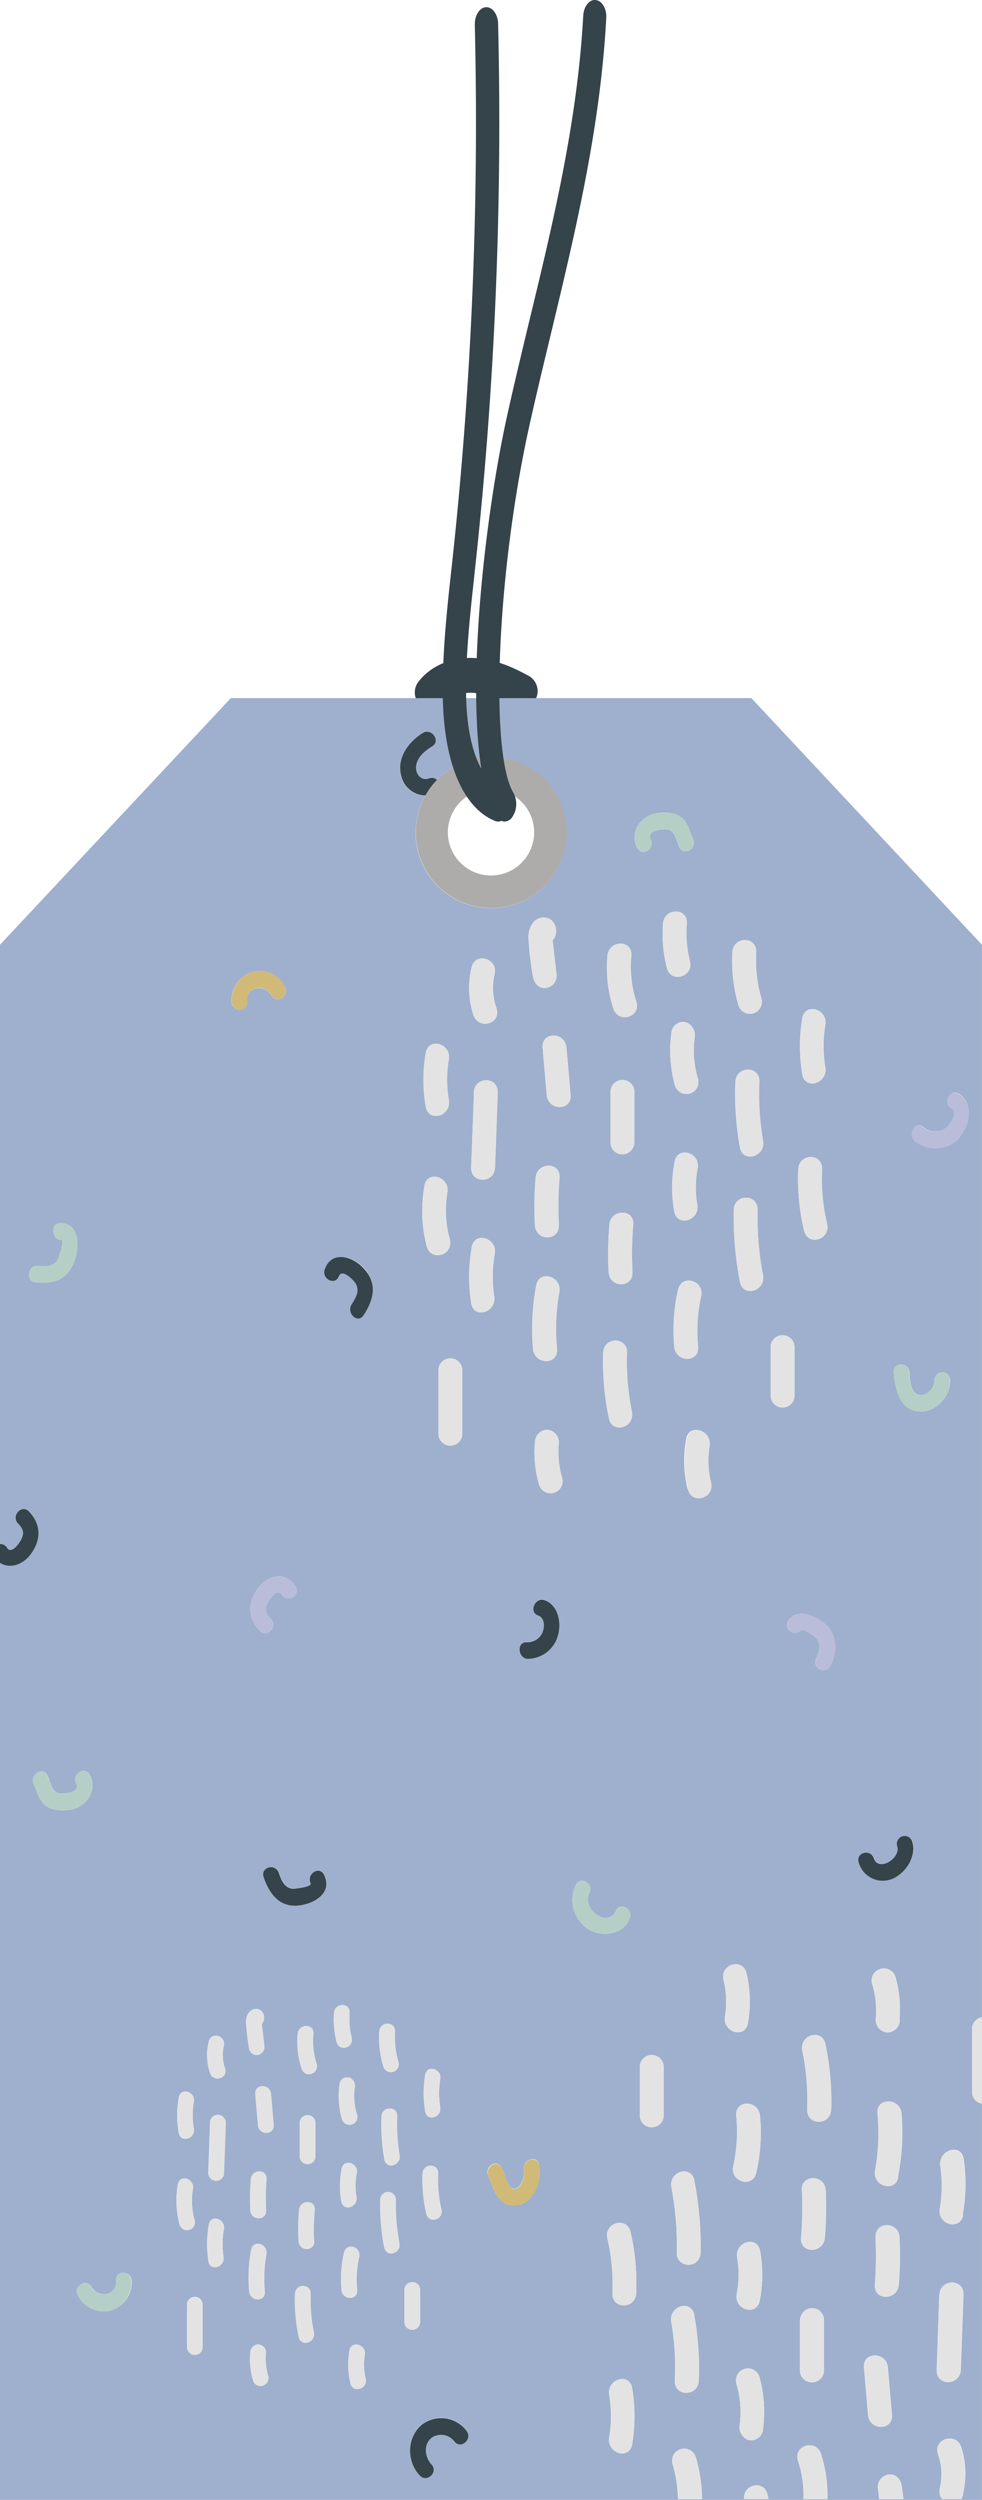 <svg id="Objects" xmlns="http://www.w3.org/2000/svg" viewBox="0 0 216.94 551.88"><defs><style>.cls-1{fill:#35434a;}.cls-2{fill:#9eb0cd;}.cls-3{fill:#e3e3e3;}.cls-4{fill:#b5cfc7;}.cls-5{fill:#d1ba77;}.cls-6{fill:#b9bdda;}.cls-7{fill:#adacaa;}</style></defs><path class="cls-1" d="M179.67,648.59a3.85,3.85,0,0,1-3-6.22c2.8-3.63,7.59-5.58,12.8-5.2,4.47.32,8.5,2.25,11.51,3.89a3.86,3.86,0,1,1-3.7,6.78,21.52,21.52,0,0,0-8.36-3c-2.55-.19-5,.69-6.14,2.22A3.85,3.85,0,0,1,179.67,648.59Z" transform="translate(-84.22 -491.88)"/><path class="cls-2" d="M250.21,646h-115L84.22,700.44V832.7a1.68,1.68,0,0,1,1.56.83c1,1.5,2.67-1,3.1-1.79.79-1.53.44-2.41-.71-3.61-1.59-1.68.86-4.29,2.44-2.62,2.76,2.9,2.73,6.25.39,9.46-1.71,2.35-4.61,3.33-6.78,1.89v206.89H301.15V956.27a2.56,2.56,0,0,1-2.18-2.69V939.91a2.57,2.57,0,0,1,2.18-2.7V700.44ZM130.33,942.59c.54-2.31,3.87-1.33,3.33,1a8.75,8.75,0,0,0,.27,4.89c.75,2.25-2.59,3.21-3.33,1A12.6,12.6,0,0,1,130.33,942.59Zm-6.62,12.34c.41-2.34,3.74-1.34,3.33,1a16.38,16.38,0,0,0,0,5.8c.42,2.33-2.91,3.32-3.33,1A21.87,21.87,0,0,1,123.71,954.93ZM92,774.94c-2.22-.26-1.52-3.89.67-3.63,1.6.19,3.17.29,4.24-1.2.25-.36,1.7-4.51.87-4.52-2.22,0-2.44-3.7-.22-3.69,4.25,0,4.26,5.06,3.14,8.28C99.24,774.44,95.89,775.41,92,774.94Zm2,115.27c-1.28-1.18-1.55-2.92-2.3-4.46-1-2.11,2-4,3-1.87.69,1.43.83,3.44,2.46,3.85,1,.24,4.93-.05,3.89-2.12s1.92-4,3-1.87c1.84,3.66-1,7.17-4.41,7.67C97.78,891.68,95.47,891.58,94,890.21ZM108.45,1002a6.37,6.37,0,0,1-7-3.36c-1.17-2,1.82-3.89,3-1.86,1.46,2.54,5.64,2,5.4-1.4-.16-2.39,3.29-2.37,3.45,0A6.49,6.49,0,0,1,108.45,1002Zm15.4-19.19a20.22,20.22,0,0,1-.34-8.69c.4-2.34,3.73-1.34,3.33,1a15.61,15.61,0,0,0,.34,6.73A1.74,1.74,0,1,1,123.85,982.83Zm5.13,27a1.73,1.73,0,1,1-3.45,0v-9a1.73,1.73,0,1,1,3.45,0Zm4.7-25.86a19,19,0,0,0-.08,6.12c.36,2.34-3,3.33-3.33,1a24.68,24.68,0,0,1,.08-8.09C130.75,980.67,134.08,981.67,133.68,984Zm0-12.53a1.73,1.73,0,1,1-3.45,0l.39-10.81a1.73,1.73,0,1,1,3.45,0ZM261.46,716.68c.6-3.58,5.69-2.06,5.09,1.5a28.42,28.42,0,0,0,0,9.34c.58,3.57-4.5,5.08-5.09,1.5A37.31,37.31,0,0,1,261.46,716.68Zm-.9,33.37c.16-3.63,5.43-3.64,5.27,0a43.81,43.81,0,0,0,1.1,12c.83,3.54-4.26,5-5.08,1.51A49.33,49.33,0,0,1,260.56,750.05ZM247.07,990.33c-.62-3.57,4.46-5.08,5.08-1.51a29.81,29.81,0,0,1-.09,10.94c-.68,3.57-5.77,2-5.08-1.5A22.24,22.24,0,0,0,247.07,990.33Zm.61-245.16a66.5,66.5,0,0,1-1-14.44c.17-3.63,5.44-3.64,5.27,0a59.52,59.52,0,0,0,.79,12.93C253.39,747.23,248.31,748.74,247.68,745.17Zm0,29.69A75.13,75.13,0,0,1,246.32,759c.08-3.63,5.35-3.64,5.27,0a67.63,67.63,0,0,0,1.19,14.35C253.46,776.91,248.38,778.42,247.69,774.86ZM246,702.13c.19-3.62,5.47-3.64,5.27,0a30.28,30.28,0,0,0,1.13,10.07,2.65,2.65,0,1,1-5.08,1.5A35,35,0,0,1,246,702.13Zm-7.55,87c.35,3.63-4.93,3.59-5.27,0a39.79,39.79,0,0,1,.84-12.55c.8-3.54,5.89-2,5.09,1.51A34.7,34.7,0,0,0,238.46,789.17Zm-.2-31.36c.62,3.56-4.47,5.07-5.09,1.5a29.81,29.81,0,0,1,.09-10.94c.69-3.57,5.77-2,5.08,1.5A22.07,22.07,0,0,0,238.26,757.81Zm-20.78,32.77c.12-3.63,5.39-3.64,5.27,0a54.42,54.42,0,0,0,1.07,12.93c.74,3.55-4.34,5-5.08,1.5A60.2,60.2,0,0,1,217.48,790.58Zm6.64-28.29a78.32,78.32,0,0,0-.17,10.39c.18,3.64-5.09,3.62-5.27,0a76.65,76.65,0,0,1,.17-10.39C219.15,758.69,224.42,758.67,224.12,762.29Zm-5-18.36V733.09a2.64,2.64,0,1,1,5.27,0v10.84A2.64,2.64,0,1,1,219.08,743.93ZM169.14,968.58a43.36,43.36,0,0,1-.64-9.45c.11-2.38,3.56-2.39,3.45,0a39.25,39.25,0,0,0,.52,8.46C172.88,969.93,169.55,970.92,169.14,968.58ZM149.47,842.06c1.26,2-1.75,3.79-3,1.83-1-1.5-2.67,1-3.1,1.79-.8,1.53-.44,2.41.7,3.62,1.59,1.67-.85,4.28-2.44,2.61-2.76-2.89-2.73-6.24-.38-9.46C143.38,839.53,147.34,838.71,149.47,842.06ZM135.37,713a6.5,6.5,0,0,1,4.82-6.63,6.38,6.38,0,0,1,7,3.36c1.17,2-1.81,3.89-3,1.87-1.46-2.55-5.64-2-5.4,1.4C139,715.37,135.53,715.35,135.37,713Zm5.54,222.38c1.71.11,2.09,2.35,1.15,3.29,0,.1,0,.23.05.4,0,.49.11,1,.17,1.47l.36,3.17a1.8,1.8,0,0,1-1.73,1.85,1.84,1.84,0,0,1-1.72-1.85,48.71,48.71,0,0,1-.62-5.5C138.57,936.76,139.42,935.27,140.91,935.37ZM143,979.8c.11,2.39-3.34,2.37-3.46,0a53.22,53.22,0,0,1,.11-6.8c.19-2.36,3.64-2.37,3.45,0A53.22,53.22,0,0,0,143,979.8Zm-3.26,8.74c.43-2.34,3.76-1.34,3.33,1a29.91,29.91,0,0,0-.34,8.18c.22,2.37-3.24,2.35-3.45,0A33.48,33.48,0,0,1,139.7,988.54Zm.39,28.79a16.25,16.25,0,0,1-.6-6.05,1.83,1.83,0,0,1,1.73-1.85,1.79,1.79,0,0,1,1.72,1.85,13.35,13.35,0,0,0,.48,5.07A1.74,1.74,0,1,1,140.09,1017.33Zm1.1-56.35q-.3-3.39-.59-6.79c-.21-2.37,3.24-2.35,3.45,0s.39,4.53.59,6.79S141.39,963.33,141.19,961Zm9,46.78a39.45,39.45,0,0,1-.83-9.45c.08-2.38,3.54-2.38,3.45,0a35.84,35.84,0,0,0,.71,8.46C154,1009.1,150.67,1010.08,150.19,1007.76Zm3.41-21.17c.12,2.39-3.33,2.37-3.45,0a49.77,49.77,0,0,1,.11-6.8c.2-2.36,3.65-2.37,3.45,0A51.43,51.43,0,0,0,153.6,986.59Zm.26-18.82a1.73,1.73,0,1,1-3.45,0v-7.1a1.73,1.73,0,1,1,3.45,0Zm-3.05-19.28a19.08,19.08,0,0,1-.85-7.59c.21-2.35,3.67-2.37,3.45,0a16.41,16.41,0,0,0,.73,6.61A1.74,1.74,0,1,1,150.81,948.49Zm-.45-36c-4.22.5-6.53-2.28-7.88-6.2-.78-2.25,2.56-3.2,3.33-1,.55,1.62,1.18,3.17,2.9,3.52.41.08,4.52-.4,4.15-1.19-1-2.13,2-4,3-1.87C157.74,909.85,153.54,912.13,150.36,912.51ZM158,936.28c.18-2.37,3.63-2.38,3.45,0a16.74,16.74,0,0,0,.45,5.37c.58,2.31-2.75,3.28-3.33,1A20,20,0,0,1,158,936.28Zm1.25,15.54a1.72,1.72,0,0,1,2.12-1.29,1.94,1.94,0,0,1,1.21,2.28,14.07,14.07,0,0,0,.48,5.81,1.74,1.74,0,1,1-3.33,1A18.74,18.74,0,0,1,159.26,951.82Zm.43,18.85c.45-2.33,3.78-1.34,3.33,1a14.37,14.37,0,0,0-.05,5.19c.4,2.33-2.93,3.33-3.33,1A19.64,19.64,0,0,1,159.69,970.67Zm0,26.72a26.11,26.11,0,0,1,.55-8.22c.53-2.32,3.85-1.33,3.33,1a22.79,22.79,0,0,0-.43,7.23C163.33,999.76,159.87,999.74,159.65,997.39Zm2,20.58a17.73,17.73,0,0,1-.21-7.18c.4-2.34,3.73-1.34,3.33,1a12.89,12.89,0,0,0,.21,5.21C165.49,1019.3,162.16,1020.28,161.61,1018Zm2.91-235.76c-1.27,2-3.87-.47-2.63-2.41.92-1.42,1.89-2.95.88-4.6-.51-.84-3-3.36-3.68-1.62-.86,2.21-4,.58-3.11-1.61,1.63-4.21,6.27-2.62,8.59-.14C167.67,775.14,166.78,778.71,164.52,782.21ZM168,940.4c.13-2.37,3.58-2.38,3.46,0a19.52,19.52,0,0,0,.74,6.59,1.74,1.74,0,1,1-3.33,1A23.07,23.07,0,0,1,168,940.4Zm1.1,47.62a48.81,48.81,0,0,1-.89-10.38,1.73,1.73,0,1,1,3.45,0,44.11,44.11,0,0,0,.77,9.39C172.92,989.36,169.59,990.35,169.14,988Zm8.46-334.29c1.89-1.2,4,1.71,2.13,2.92-1.49,1-3.17,2.16-3.55,4.1s1,3.65,2.86,3a1.62,1.62,0,0,1,1.72.35,16.67,16.67,0,1,1-2.55,3.42,5.56,5.56,0,0,1-5.35-4.25C171.78,659.16,174.54,655.68,177.6,653.73Zm29.69,135.91c.33,3.63-4.95,3.59-5.28,0a51.19,51.19,0,0,1,.71-14c.66-3.57,5.74-2,5.08,1.5A45.77,45.77,0,0,0,207.29,789.64Zm.4-27.33c.18,3.65-5.1,3.62-5.27,0a80,80,0,0,1,.16-10.39c.29-3.6,5.56-3.62,5.27,0A81.86,81.86,0,0,0,207.69,762.31Zm-5.76-55.14a77,77,0,0,1-.94-8.41c0-2.2,1.3-4.47,3.57-4.32,2.62.17,3.2,3.59,1.77,5,0,.16,0,.35.07.62l.25,2.23c.19,1.62.37,3.23.56,4.85a2.76,2.76,0,0,1-2.64,2.83C203,710,202.11,708.7,201.93,707.17Zm-8,7.27c1.14,3.44-3.95,4.91-5.09,1.5a19.2,19.2,0,0,1-.41-10.47c.82-3.53,5.91-2,5.08,1.51A13.35,13.35,0,0,0,193.91,714.44Zm-5,18.64c.13-3.63,5.4-3.64,5.27,0q-.28,8.25-.59,16.51c-.13,3.63-5.4,3.64-5.27,0Q188.63,741.34,188.92,733.08Zm-5.53,1.62c.64,3.56-4.44,5.07-5.08,1.5a33.34,33.34,0,0,1,0-11.87c.64-3.58,5.72-2.06,5.09,1.5A25.41,25.41,0,0,0,183.39,734.7Zm-5.4,19c.61-3.58,5.69-2,5.08,1.51a23.86,23.86,0,0,0,.53,10.26c.93,3.52-4.16,5-5.09,1.51A30.84,30.84,0,0,1,178,753.66ZM181.47,957c.39,2.34-2.94,3.33-3.32,1a24.08,24.08,0,0,1,0-8.08c.39-2.35,3.72-1.35,3.33,1A18.7,18.7,0,0,0,181.47,957Zm-3.9,14.75c.1-2.37,3.55-2.38,3.45,0a28.35,28.35,0,0,0,.72,7.85c.54,2.31-2.79,3.29-3.33,1A32.3,32.3,0,0,1,177.57,971.77Zm3.51-163.55V794.55a2.64,2.64,0,1,1,5.27,0v13.67A2.64,2.64,0,1,1,181.08,808.22Zm-7.5,196.13v-6.79a1.73,1.73,0,1,1,3.45,0v6.79A1.73,1.73,0,1,1,173.58,1004.35Zm11.06,26.51a3.72,3.72,0,0,0-4.7-1.09c-2.31,1.35-2,4.4-.37,6.14s-1,4.1-2.61,2.43c-3-3.19-2.9-8.65.66-11.37a7,7,0,0,1,9.63,1.46C188.72,1030.22,186.11,1032.64,184.64,1030.86Zm3.68-251.28a37.7,37.7,0,0,1,.11-12.36c.62-3.58,5.71-2.05,5.09,1.51a29,29,0,0,0-.12,9.35C193.94,781.64,188.86,783.16,188.32,779.58Zm10.65,199a4.15,4.15,0,0,1-4.42-1.31c-1.26-1.38-1.61-3.29-2.43-4.95-1.05-2.1,1.93-4,3-1.87.52,1,1.2,4.53,2.55,4.65,1.71.16,2.52-2.92,2.3-4.24-.38-2.33,3-3.33,3.33-1C203.85,973.38,202.36,977.5,199,978.62Zm8.53-125.76a7,7,0,0,1-6.62,5.23c-2.2,0-2.61-3.67-.4-3.68a3.63,3.63,0,0,0,3.51-2c.62-1.3.6-3.39-.9-3.9-2.11-.72-.68-4.09,1.42-3.38C207.46,846.13,208.31,850,207.5,852.86Zm-4.19-33.22a24.89,24.89,0,0,1-.91-9.25,2.8,2.8,0,0,1,2.64-2.82,2.76,2.76,0,0,1,2.64,2.82,20.26,20.26,0,0,0,.72,7.75A2.65,2.65,0,1,1,203.31,819.64ZM205,733.57l-.9-10.37c-.32-3.63,5-3.6,5.27,0l.9,10.37C210.58,737.19,205.3,737.16,205,733.57Zm9,184.09a7.73,7.73,0,0,1-2.58-9.64c.94-2.17,4-.36,3,1.79-1.67,3.86,4.24,7.67,5.87,3.91.93-2.17,3.95-.36,3,1.79C221.71,919.2,216.93,919.57,214,917.66Zm9.89,113.79c-.6,3.59-5.68,2.06-5.09-1.5a28.7,28.7,0,0,0,0-9.34c-.59-3.56,4.5-5.08,5.08-1.5A37.31,37.31,0,0,1,223.86,1031.45Zm.9-33.37c-.15,3.63-5.43,3.64-5.27,0a43.46,43.46,0,0,0-1.1-12c-.83-3.54,4.26-5,5.09-1.5A49.65,49.65,0,0,1,224.76,998.08Zm-5.07-283.59a29.13,29.13,0,0,1-1.3-11.59c.33-3.6,5.6-3.62,5.28,0a24.79,24.79,0,0,0,1.1,10.09C225.88,716.44,220.79,717.91,219.69,714.49ZM225,679.05c-1.84-3.66,1-7.17,4.41-7.67,1.83-.27,4.14-.17,5.61,1.2,1.28,1.18,1.55,2.92,2.3,4.46,1,2.11-2,4-3,1.87-.69-1.43-.83-3.44-2.46-3.85-1-.24-4.93.05-3.89,2.12S226.08,681.14,225,679.05Zm5.83,279.65a2.64,2.64,0,1,1-5.27,0V948.33a2.64,2.64,0,1,1,5.27,0Zm-.16-262.87c.27-3.61,5.54-3.63,5.27,0a25.48,25.48,0,0,0,.68,8.21c.89,3.52-4.2,5-5.09,1.5A30.51,30.51,0,0,1,230.69,695.83Zm1.9,23.75a2.64,2.64,0,0,1,3.24-2,3,3,0,0,1,1.84,3.48,21.77,21.77,0,0,0,.74,8.87,2.65,2.65,0,1,1-5.08,1.51A28.87,28.87,0,0,1,232.59,719.58Zm5,253.69A74.53,74.53,0,0,1,239,989.12c-.08,3.64-5.35,3.64-5.27,0a68.14,68.14,0,0,0-1.18-14.34C231.86,971.22,236.94,969.71,237.63,973.27Zm0,29.7a65.79,65.79,0,0,1,1,14.43c-.16,3.63-5.44,3.64-5.27,0a59.52,59.52,0,0,0-.79-12.93C231.93,1000.91,237,999.39,237.64,1003Zm-3.57,40.62a29.56,29.56,0,0,0-1.16-7.66,2.65,2.65,0,1,1,5.08-1.5,35.06,35.06,0,0,1,1.36,9.16Zm2.11-223a27,27,0,0,1-.31-11c.61-3.58,5.69-2.06,5.08,1.5a19.77,19.77,0,0,0,.32,8C242.11,822.64,237,824.14,236.18,820.61ZM244.37,937a20,20,0,0,0-.31-8c-.85-3.53,4.24-5,5.08-1.5a27.16,27.16,0,0,1,.32,11C248.85,942.07,243.77,940.54,244.37,937Zm1.83,33a34.47,34.47,0,0,0,.66-11c-.34-3.63,4.93-3.59,5.27,0a39.5,39.5,0,0,1-.84,12.55C250.49,975.05,245.4,973.54,246.2,970Zm1.45,57a21.79,21.79,0,0,0-.74-8.87,2.65,2.65,0,1,1,5.09-1.5,29,29,0,0,1,.73,11.87,2.64,2.64,0,0,1-3.24,2A3,3,0,0,1,247.65,1027.05Zm.95,16.54c-.31-3.15,4.33-4.34,5.17-1,.08.33.16.67.23,1Zm5.87-243.79V789.44a2.64,2.64,0,1,1,5.27,0V799.8A2.64,2.64,0,1,1,254.47,799.8ZM267,1043.59h-5.28a24.59,24.59,0,0,0-1.2-8.44c-1.11-3.46,4-4.93,5.09-1.51A29.44,29.44,0,0,1,267,1043.59Zm-5.66-68.14c-.18-3.64,5.1-3.62,5.28,0a78.32,78.32,0,0,1-.18,10.39c-.3,3.6-5.57,3.63-5.27,0A76.65,76.65,0,0,0,261.37,975.45Zm4.87,28.75V1015a2.64,2.64,0,1,1-5.27,0V1004.2A2.64,2.64,0,1,1,266.24,1004.2Zm1.61-46.65c-.13,3.64-5.4,3.64-5.28,0a53.9,53.9,0,0,0-1.07-12.93c-.74-3.55,4.35-5,5.08-1.5A60.72,60.72,0,0,1,267.85,957.55Zm-.13-98a1.75,1.75,0,1,1-3.18-1.47c.7-1.41,1.25-3,.2-4.41-.23-.3-3-2.48-3.52-1.88a1.78,1.78,0,0,1-2.72-2.29c2.2-2.58,5.95-1,8.12,1C269.23,852.83,269.21,856.49,267.72,859.56ZM276,1024.93l-.9-10.36c-.32-3.63,5-3.6,5.27,0l.9,10.36C281.55,1028.56,276.27,1028.53,276,1024.93Zm1.67-39.11c-.18-3.64,5.1-3.62,5.27,0a80,80,0,0,1-.16,10.39c-.28,3.61-5.56,3.63-5.27,0A81.86,81.86,0,0,0,277.63,985.82Zm5-13.35c-.66,3.58-5.74,2-5.08-1.5a45.38,45.38,0,0,0,.52-12.48c-.33-3.63,4.94-3.59,5.27,0A50.78,50.78,0,0,1,282.6,972.47Zm.32-34.73a2.79,2.79,0,0,1-2.64,2.83,2.76,2.76,0,0,1-2.63-2.83,20.42,20.42,0,0,0-.73-7.74,2.66,2.66,0,1,1,5.09-1.51A24.89,24.89,0,0,1,282.92,937.74Zm-4.5,105.85-.3-2.63a2.75,2.75,0,0,1,2.63-2.83c1.55,0,2.47,1.3,2.64,2.83.1.87.23,1.75.36,2.63Zm2.8-136.9A5.53,5.53,0,0,1,274,903.1c-.78-2.24,2.56-3.19,3.33-1,1.07,3.07,5.86,0,5.19-2.56a1.74,1.74,0,1,1,3.33-1C286.68,901.94,284.09,905.56,281.22,906.69Zm5.91-103.2c-4.17-.35-5.24-4.92-5.53-8.61-.19-2.38,3.27-2.36,3.45,0,.12,1.57.24,4.35,2,4.88s3.56-1.36,3.54-3.06a1.73,1.73,0,1,1,3.45,0C294.11,800.51,290.66,803.79,287.13,803.49Zm4.59,195c.13-3.63,5.4-3.64,5.27,0q-.28,8.26-.59,16.51c-.13,3.64-5.4,3.64-5.27,0Q291.41,1006.8,291.72,998.54Zm5.19,44.12a2.79,2.79,0,0,1-.38.93h-4.22a2.78,2.78,0,0,1-.48-2.43,13.47,13.47,0,0,0-.41-7.47c-1.15-3.44,3.95-4.9,5.08-1.5A19.11,19.11,0,0,1,296.91,1042.66Zm0-61.75c-.62,3.58-5.7,2.05-5.08-1.5a29.33,29.33,0,0,0,.11-9.35c-.54-3.57,4.54-5.09,5.09-1.51A38,38,0,0,1,296.89,980.91Zm-.66-238a7.19,7.19,0,0,1-9.88,1c-1.81-1.36-.11-4.59,1.7-3.22a4,4,0,0,0,4.73.49c1-.62,3.2-3.54,1.47-4.59-1.94-1.18-.22-4.39,1.71-3.22C299.31,735.38,298.51,740.26,296.23,742.88Z" transform="translate(-84.22 -491.88)"/><path class="cls-3" d="M218.8,1020.61a28.7,28.7,0,0,1,0,9.34c-.59,3.56,4.49,5.09,5.09,1.5a37.31,37.31,0,0,0,0-12.34C223.3,1015.53,218.21,1017.05,218.8,1020.61Z" transform="translate(-84.22 -491.88)"/><path class="cls-3" d="M299,939.91v13.67a2.56,2.56,0,0,0,2.18,2.69V937.21A2.57,2.57,0,0,0,299,939.91Z" transform="translate(-84.22 -491.88)"/><path class="cls-3" d="M291.42,1033.69a13.47,13.47,0,0,1,.41,7.47,2.78,2.78,0,0,0,.48,2.43h4.22a2.79,2.79,0,0,0,.38-.93,19.11,19.11,0,0,0-.41-10.47C295.37,1028.79,290.27,1030.25,291.42,1033.69Z" transform="translate(-84.22 -491.88)"/><path class="cls-3" d="M296.4,1015.05q.3-8.25.59-16.51c.13-3.64-5.14-3.63-5.27,0q-.3,8.26-.59,16.51C291,1018.69,296.27,1018.69,296.4,1015.05Z" transform="translate(-84.22 -491.88)"/><path class="cls-3" d="M291.92,970.06a29.33,29.33,0,0,1-.11,9.35c-.62,3.55,4.46,5.08,5.08,1.5a38,38,0,0,0,.12-12.36C296.46,965,291.38,966.49,291.92,970.06Z" transform="translate(-84.22 -491.88)"/><path class="cls-3" d="M249.46,938.48a27.16,27.16,0,0,0-.32-11c-.84-3.53-5.93-2-5.08,1.5a20,20,0,0,1,.31,8C243.77,940.54,248.85,942.07,249.46,938.48Z" transform="translate(-84.22 -491.88)"/><path class="cls-3" d="M280.75,1038.13a2.75,2.75,0,0,0-2.63,2.83l.3,2.63h5.33c-.13-.88-.26-1.76-.36-2.63C283.22,1039.43,282.3,1038.15,280.75,1038.13Z" transform="translate(-84.22 -491.88)"/><path class="cls-3" d="M281.23,1024.93l-.9-10.36c-.31-3.6-5.59-3.63-5.27,0l.9,10.36C276.27,1028.53,281.55,1028.56,281.23,1024.93Z" transform="translate(-84.22 -491.88)"/><path class="cls-3" d="M282.74,996.21a80,80,0,0,0,.16-10.39c-.17-3.62-5.45-3.64-5.27,0a81.86,81.86,0,0,1-.16,10.39C277.18,999.84,282.46,999.82,282.74,996.21Z" transform="translate(-84.22 -491.88)"/><path class="cls-3" d="M283.31,958.49c-.33-3.59-5.6-3.63-5.27,0a45.38,45.38,0,0,1-.52,12.48c-.66,3.55,4.42,5.08,5.08,1.5A50.78,50.78,0,0,0,283.31,958.49Z" transform="translate(-84.22 -491.88)"/><path class="cls-3" d="M276.92,930a20.42,20.42,0,0,1,.73,7.74,2.76,2.76,0,0,0,2.63,2.83,2.79,2.79,0,0,0,2.64-2.83,24.89,24.89,0,0,0-.91-9.25A2.66,2.66,0,1,0,276.92,930Z" transform="translate(-84.22 -491.88)"/><path class="cls-3" d="M260.55,1035.15a24.59,24.59,0,0,1,1.2,8.44H267a29.44,29.44,0,0,0-1.39-9.95C264.54,1030.22,259.44,1031.69,260.55,1035.15Z" transform="translate(-84.22 -491.88)"/><path class="cls-3" d="M261,1015a2.64,2.64,0,1,0,5.27,0V1004.2a2.64,2.64,0,1,0-5.27,0Z" transform="translate(-84.22 -491.88)"/><path class="cls-3" d="M266.47,985.84a78.32,78.32,0,0,0,.18-10.39c-.18-3.62-5.46-3.64-5.28,0a76.65,76.65,0,0,1-.17,10.39C260.9,989.47,266.17,989.44,266.47,985.84Z" transform="translate(-84.22 -491.88)"/><path class="cls-3" d="M261.5,944.62a53.9,53.9,0,0,1,1.07,12.93c-.12,3.64,5.15,3.64,5.28,0a60.72,60.72,0,0,0-1.27-14.43C265.85,939.57,260.76,941.07,261.5,944.62Z" transform="translate(-84.22 -491.88)"/><path class="cls-3" d="M248.6,1043.59H254c-.07-.33-.15-.67-.23-1C252.93,1039.25,248.29,1040.44,248.6,1043.59Z" transform="translate(-84.22 -491.88)"/><path class="cls-3" d="M252.73,1028.55a29,29,0,0,0-.73-11.87,2.65,2.65,0,1,0-5.09,1.5,21.79,21.79,0,0,1,.74,8.87,3,3,0,0,0,1.84,3.48A2.64,2.64,0,0,0,252.73,1028.55Z" transform="translate(-84.22 -491.88)"/><path class="cls-3" d="M252.06,999.76a29.81,29.81,0,0,0,.09-10.94c-.62-3.57-5.7-2.06-5.08,1.51a22.24,22.24,0,0,1-.09,7.93C246.29,1001.81,251.38,1003.33,252.06,999.76Z" transform="translate(-84.22 -491.88)"/><path class="cls-3" d="M251.29,971.51a39.5,39.5,0,0,0,.84-12.55c-.34-3.59-5.61-3.63-5.27,0a34.47,34.47,0,0,1-.66,11C245.4,973.54,250.49,975.05,251.29,971.51Z" transform="translate(-84.22 -491.88)"/><path class="cls-3" d="M225.58,948.33V958.7a2.64,2.64,0,1,0,5.27,0V948.33A2.64,2.64,0,1,0,225.58,948.33Z" transform="translate(-84.22 -491.88)"/><path class="cls-3" d="M232.91,1035.93a29.56,29.56,0,0,1,1.16,7.66h5.28a35.06,35.06,0,0,0-1.36-9.16A2.65,2.65,0,1,0,232.91,1035.93Z" transform="translate(-84.22 -491.88)"/><path class="cls-3" d="M233.34,1017.4c-.17,3.64,5.11,3.63,5.27,0a65.79,65.79,0,0,0-1-14.43c-.63-3.58-5.71-2.06-5.09,1.5A59.52,59.52,0,0,1,233.34,1017.4Z" transform="translate(-84.22 -491.88)"/><path class="cls-3" d="M233.73,989.12c-.08,3.64,5.19,3.64,5.27,0a74.53,74.53,0,0,0-1.37-15.85c-.69-3.56-5.77-2-5.08,1.51A68.14,68.14,0,0,1,233.73,989.12Z" transform="translate(-84.22 -491.88)"/><path class="cls-3" d="M218.39,986.1a43.46,43.46,0,0,1,1.1,12c-.16,3.64,5.12,3.63,5.27,0a49.65,49.65,0,0,0-1.28-13.48C222.65,981.07,217.56,982.56,218.39,986.1Z" transform="translate(-84.22 -491.88)"/><path class="cls-3" d="M266.53,727.52a28.42,28.42,0,0,1,0-9.34c.6-3.56-4.49-5.08-5.09-1.5a37.31,37.31,0,0,0,0,12.34C262,732.6,267.11,731.09,266.53,727.52Z" transform="translate(-84.22 -491.88)"/><path class="cls-3" d="M178.29,724.33a33.34,33.34,0,0,0,0,11.87c.64,3.57,5.72,2.06,5.08-1.5a25.41,25.41,0,0,1,0-8.87C184,722.27,178.93,720.75,178.29,724.33Z" transform="translate(-84.22 -491.88)"/><path class="cls-3" d="M178.51,766.94c.93,3.49,6,2,5.09-1.51a23.86,23.86,0,0,1-.53-10.26c.61-3.56-4.47-5.09-5.08-1.51A30.84,30.84,0,0,0,178.51,766.94Z" transform="translate(-84.22 -491.88)"/><path class="cls-3" d="M186.35,808.22V794.55a2.64,2.64,0,1,0-5.27,0v13.67A2.64,2.64,0,1,0,186.35,808.22Z" transform="translate(-84.22 -491.88)"/><path class="cls-3" d="M188.41,705.47a19.2,19.2,0,0,0,.41,10.47c1.14,3.41,6.23,1.94,5.09-1.5a13.35,13.35,0,0,1-.42-7.46C194.32,703.45,189.23,701.94,188.41,705.47Z" transform="translate(-84.22 -491.88)"/><path class="cls-3" d="M193.6,749.59q.3-8.25.59-16.51c.13-3.64-5.14-3.63-5.27,0q-.3,8.25-.59,16.51C188.2,753.23,193.47,753.22,193.6,749.59Z" transform="translate(-84.22 -491.88)"/><path class="cls-3" d="M193.4,778.08a29,29,0,0,1,.12-9.35c.62-3.56-4.47-5.09-5.09-1.51a37.7,37.7,0,0,0-.11,12.36C188.86,783.16,193.94,781.64,193.4,778.08Z" transform="translate(-84.22 -491.88)"/><path class="cls-3" d="M241,811.15c.61-3.56-4.47-5.08-5.08-1.5a27,27,0,0,0,.31,11c.84,3.53,5.93,2,5.09-1.5A19.77,19.77,0,0,1,241,811.15Z" transform="translate(-84.22 -491.88)"/><path class="cls-3" d="M207.21,707.17c-.19-1.62-.37-3.23-.56-4.85l-.25-2.23c0-.27-.05-.46-.07-.62,1.43-1.44.85-4.86-1.77-5-2.27-.15-3.57,2.12-3.57,4.32a77,77,0,0,0,.94,8.41c.18,1.53,1.09,2.81,2.64,2.83A2.76,2.76,0,0,0,207.21,707.17Z" transform="translate(-84.22 -491.88)"/><path class="cls-3" d="M204.09,723.2l.9,10.37c.31,3.59,5.59,3.62,5.27,0l-.9-10.37C209.05,719.6,203.77,719.57,204.09,723.2Z" transform="translate(-84.22 -491.88)"/><path class="cls-3" d="M202.58,751.92a80,80,0,0,0-.16,10.39c.17,3.62,5.45,3.65,5.27,0a81.86,81.86,0,0,1,.16-10.39C208.14,748.3,202.87,748.32,202.58,751.92Z" transform="translate(-84.22 -491.88)"/><path class="cls-3" d="M202.72,775.66a51.19,51.19,0,0,0-.71,14c.33,3.59,5.61,3.63,5.28,0a45.77,45.77,0,0,1,.51-12.48C208.46,773.61,203.38,772.09,202.72,775.66Z" transform="translate(-84.22 -491.88)"/><path class="cls-3" d="M207.68,810.39a2.76,2.76,0,0,0-2.64-2.82,2.8,2.8,0,0,0-2.64,2.82,24.89,24.89,0,0,0,.91,9.25,2.65,2.65,0,1,0,5.09-1.5A20.26,20.26,0,0,1,207.68,810.39Z" transform="translate(-84.22 -491.88)"/><path class="cls-3" d="M223.67,702.9c.32-3.62-4.95-3.6-5.28,0a29.13,29.13,0,0,0,1.3,11.59c1.1,3.42,6.19,2,5.08-1.5A24.79,24.79,0,0,1,223.67,702.9Z" transform="translate(-84.22 -491.88)"/><path class="cls-3" d="M224.35,743.93V733.09a2.64,2.64,0,1,0-5.27,0v10.84A2.64,2.64,0,1,0,224.35,743.93Z" transform="translate(-84.22 -491.88)"/><path class="cls-3" d="M218.68,772.68c.18,3.62,5.45,3.64,5.27,0a78.32,78.32,0,0,1,.17-10.39c.3-3.62-5-3.6-5.27,0A76.65,76.65,0,0,0,218.68,772.68Z" transform="translate(-84.22 -491.88)"/><path class="cls-3" d="M223.82,803.51a54.42,54.42,0,0,1-1.07-12.93c.12-3.64-5.15-3.63-5.27,0A60.2,60.2,0,0,0,218.74,805C219.48,808.56,224.56,807.06,223.82,803.51Z" transform="translate(-84.22 -491.88)"/><path class="cls-3" d="M236.64,704a25.48,25.48,0,0,1-.68-8.21c.27-3.63-5-3.61-5.27,0a30.51,30.51,0,0,0,.86,9.71C232.44,709.05,237.53,707.56,236.64,704Z" transform="translate(-84.22 -491.88)"/><path class="cls-3" d="M238.41,730a21.77,21.77,0,0,1-.74-8.87,3,3,0,0,0-1.84-3.48,2.64,2.64,0,0,0-3.24,2,28.87,28.87,0,0,0,.74,11.88A2.65,2.65,0,1,0,238.41,730Z" transform="translate(-84.22 -491.88)"/><path class="cls-3" d="M233.26,748.37a29.81,29.81,0,0,0-.09,10.94c.62,3.57,5.71,2.06,5.09-1.5a22.07,22.07,0,0,1,.08-7.94C239,746.32,234,744.8,233.26,748.37Z" transform="translate(-84.22 -491.88)"/><path class="cls-3" d="M234,776.62a39.79,39.79,0,0,0-.84,12.55c.34,3.59,5.62,3.63,5.27,0a34.7,34.7,0,0,1,.66-11C239.92,774.59,234.83,773.08,234,776.62Z" transform="translate(-84.22 -491.88)"/><path class="cls-3" d="M259.74,799.8V789.44a2.64,2.64,0,1,0-5.27,0V799.8A2.64,2.64,0,1,0,259.74,799.8Z" transform="translate(-84.22 -491.88)"/><path class="cls-3" d="M252.41,712.2a30.28,30.28,0,0,1-1.13-10.07c.2-3.64-5.08-3.62-5.27,0a35,35,0,0,0,1.32,11.57A2.65,2.65,0,1,0,252.41,712.2Z" transform="translate(-84.22 -491.88)"/><path class="cls-3" d="M252,730.73c.17-3.64-5.1-3.63-5.27,0a66.5,66.5,0,0,0,1,14.44c.63,3.57,5.71,2.06,5.09-1.51A59.52,59.52,0,0,1,252,730.73Z" transform="translate(-84.22 -491.88)"/><path class="cls-3" d="M251.59,759c.08-3.64-5.19-3.63-5.27,0a75.13,75.13,0,0,0,1.37,15.85c.69,3.56,5.77,2,5.09-1.5A67.63,67.63,0,0,1,251.59,759Z" transform="translate(-84.22 -491.88)"/><path class="cls-3" d="M266.93,762a43.81,43.81,0,0,1-1.1-12c.16-3.64-5.11-3.63-5.27,0a49.33,49.33,0,0,0,1.29,13.49C262.67,767.06,267.76,765.57,266.93,762Z" transform="translate(-84.22 -491.88)"/><path class="cls-3" d="M178.16,949.93a24.08,24.08,0,0,0,0,8.08c.38,2.34,3.71,1.35,3.32-1a18.7,18.7,0,0,1,0-6.11C181.88,948.58,178.55,947.58,178.16,949.93Z" transform="translate(-84.22 -491.88)"/><path class="cls-3" d="M127.05,961.72a16.38,16.38,0,0,1,0-5.8c.41-2.33-2.92-3.33-3.33-1a21.87,21.87,0,0,0,0,7.78C124.14,965,127.47,964.05,127.05,961.72Z" transform="translate(-84.22 -491.88)"/><path class="cls-3" d="M127.18,981.85a15.61,15.61,0,0,1-.34-6.73c.4-2.32-2.93-3.32-3.33-1a20.22,20.22,0,0,0,.34,8.69A1.74,1.74,0,1,0,127.18,981.85Z" transform="translate(-84.22 -491.88)"/><path class="cls-3" d="M125.53,1000.91v9a1.73,1.73,0,1,0,3.45,0v-9A1.73,1.73,0,1,0,125.53,1000.91Z" transform="translate(-84.22 -491.88)"/><path class="cls-3" d="M133.93,948.46a8.75,8.75,0,0,1-.27-4.89c.54-2.31-2.79-3.29-3.33-1a12.6,12.6,0,0,0,.27,6.86C131.34,951.67,134.68,950.71,133.93,948.46Z" transform="translate(-84.22 -491.88)"/><path class="cls-3" d="M130.67,960.66l-.39,10.81a1.73,1.73,0,1,0,3.45,0l.39-10.81A1.73,1.73,0,1,0,130.67,960.66Z" transform="translate(-84.22 -491.88)"/><path class="cls-3" d="M130.35,983a24.68,24.68,0,0,0-.08,8.09c.36,2.34,3.69,1.35,3.33-1a19,19,0,0,1,.08-6.12C134.08,981.67,130.75,980.67,130.35,983Z" transform="translate(-84.22 -491.88)"/><path class="cls-3" d="M164.73,1011.78c.4-2.33-2.93-3.33-3.33-1a17.73,17.73,0,0,0,.21,7.18c.55,2.31,3.88,1.33,3.33-1A12.89,12.89,0,0,1,164.73,1011.78Z" transform="translate(-84.22 -491.88)"/><path class="cls-3" d="M140.91,945.55a1.8,1.8,0,0,0,1.73-1.85l-.36-3.17c-.06-.49-.12-1-.17-1.47,0-.17,0-.3-.05-.4.94-.94.56-3.18-1.15-3.29-1.49-.1-2.34,1.39-2.34,2.83a48.71,48.71,0,0,0,.62,5.5A1.84,1.84,0,0,0,140.91,945.55Z" transform="translate(-84.22 -491.88)"/><path class="cls-3" d="M140.6,954.19q.28,3.4.59,6.79c.2,2.35,3.66,2.38,3.45,0s-.39-4.52-.59-6.79S140.39,951.82,140.6,954.19Z" transform="translate(-84.22 -491.88)"/><path class="cls-3" d="M139.61,973a53.22,53.22,0,0,0-.11,6.8c.12,2.37,3.57,2.39,3.46,0a53.22,53.22,0,0,1,.1-6.8C143.25,970.63,139.8,970.64,139.61,973Z" transform="translate(-84.22 -491.88)"/><path class="cls-3" d="M142.69,997.7a29.91,29.91,0,0,1,.34-8.18c.43-2.32-2.9-3.32-3.33-1a33.48,33.48,0,0,0-.46,9.16C139.45,1000.05,142.91,1000.07,142.69,997.7Z" transform="translate(-84.22 -491.88)"/><path class="cls-3" d="M142.94,1011.28a1.79,1.79,0,0,0-1.72-1.85,1.83,1.83,0,0,0-1.73,1.85,16.25,16.25,0,0,0,.6,6.05,1.74,1.74,0,1,0,3.33-1A13.35,13.35,0,0,1,142.94,1011.28Z" transform="translate(-84.22 -491.88)"/><path class="cls-3" d="M153.41,940.9c.22-2.37-3.24-2.35-3.45,0a19.08,19.08,0,0,0,.85,7.59,1.74,1.74,0,1,0,3.33-1A16.41,16.41,0,0,1,153.41,940.9Z" transform="translate(-84.22 -491.88)"/><path class="cls-3" d="M150.41,960.67v7.1a1.73,1.73,0,1,0,3.45,0v-7.1A1.73,1.73,0,1,0,150.41,960.67Z" transform="translate(-84.22 -491.88)"/><path class="cls-3" d="M150.26,979.79a49.77,49.77,0,0,0-.11,6.8c.12,2.37,3.57,2.39,3.45,0a51.43,51.43,0,0,1,.11-6.8C153.91,977.42,150.46,977.43,150.26,979.79Z" transform="translate(-84.22 -491.88)"/><path class="cls-3" d="M152.81,998.31c.09-2.38-3.37-2.38-3.45,0a39.45,39.45,0,0,0,.83,9.45c.48,2.32,3.81,1.34,3.33-1A35.84,35.84,0,0,1,152.81,998.31Z" transform="translate(-84.22 -491.88)"/><path class="cls-3" d="M161.91,941.65a16.74,16.74,0,0,1-.45-5.37c.18-2.38-3.27-2.37-3.45,0a20,20,0,0,0,.57,6.35C159.16,944.93,162.49,944,161.91,941.65Z" transform="translate(-84.22 -491.88)"/><path class="cls-3" d="M163.07,958.62a14.07,14.07,0,0,1-.48-5.81,1.94,1.94,0,0,0-1.21-2.28,1.72,1.72,0,0,0-2.12,1.29,18.74,18.74,0,0,0,.48,7.78A1.74,1.74,0,1,0,163.07,958.62Z" transform="translate(-84.22 -491.88)"/><path class="cls-3" d="M163,976.85a14.37,14.37,0,0,1,.05-5.19c.45-2.33-2.88-3.32-3.33-1a19.64,19.64,0,0,0-.05,7.17C160,980.18,163.37,979.18,163,976.85Z" transform="translate(-84.22 -491.88)"/><path class="cls-3" d="M163.1,997.39a22.79,22.79,0,0,1,.43-7.23c.52-2.32-2.8-3.31-3.33-1a26.11,26.11,0,0,0-.55,8.22C159.87,999.74,163.33,999.76,163.1,997.39Z" transform="translate(-84.22 -491.88)"/><path class="cls-3" d="M177,1004.35v-6.79a1.73,1.73,0,1,0-3.45,0v6.79A1.73,1.73,0,1,0,177,1004.35Z" transform="translate(-84.22 -491.88)"/><path class="cls-3" d="M172.24,947a19.52,19.52,0,0,1-.74-6.59c.12-2.38-3.33-2.37-3.46,0a23.07,23.07,0,0,0,.87,7.58A1.74,1.74,0,1,0,172.24,947Z" transform="translate(-84.22 -491.88)"/><path class="cls-3" d="M172,959.13c.11-2.39-3.34-2.38-3.45,0a43.36,43.36,0,0,0,.64,9.45c.41,2.34,3.74,1.35,3.33-1A39.25,39.25,0,0,1,172,959.13Z" transform="translate(-84.22 -491.88)"/><path class="cls-3" d="M171.7,977.64a1.73,1.73,0,1,0-3.45,0,48.81,48.81,0,0,0,.89,10.38c.45,2.33,3.78,1.34,3.33-1A44.11,44.11,0,0,1,171.7,977.64Z" transform="translate(-84.22 -491.88)"/><path class="cls-3" d="M181.74,979.62a28.35,28.35,0,0,1-.72-7.85c.1-2.38-3.35-2.37-3.45,0a32.3,32.3,0,0,0,.84,8.83C179,982.91,182.28,981.93,181.74,979.62Z" transform="translate(-84.22 -491.88)"/><path class="cls-4" d="M223.3,915.51c.93-2.15-2.09-4-3-1.79-1.63,3.76-7.54-.05-5.87-3.91.93-2.15-2.08-4-3-1.79a7.73,7.73,0,0,0,2.58,9.64C216.93,919.57,221.71,919.2,223.3,915.51Z" transform="translate(-84.22 -491.88)"/><path class="cls-5" d="M200,970.9c.22,1.32-.59,4.4-2.3,4.24-1.35-.12-2-3.61-2.55-4.65-1-2.1-4-.23-3,1.87.82,1.66,1.17,3.57,2.43,4.95a4.15,4.15,0,0,0,4.42,1.31c3.39-1.12,4.88-5.24,4.31-8.7C202.9,967.57,199.57,968.57,200,970.9Z" transform="translate(-84.22 -491.88)"/><path class="cls-1" d="M282.47,899.56c.67,2.55-4.12,5.63-5.19,2.56-.77-2.21-4.11-1.26-3.33,1a5.53,5.53,0,0,0,7.27,3.59c2.87-1.13,5.46-4.75,4.58-8.11A1.74,1.74,0,1,0,282.47,899.56Z" transform="translate(-84.22 -491.88)"/><path class="cls-1" d="M177.62,1027c-3.56,2.72-3.67,8.18-.66,11.37,1.57,1.67,4.19-.75,2.61-2.43s-1.94-4.79.37-6.14a3.72,3.72,0,0,1,4.7,1.09c1.47,1.78,4.08-.64,2.61-2.43A7,7,0,0,0,177.62,1027Z" transform="translate(-84.22 -491.88)"/><path class="cls-1" d="M152.86,907.65c.37.79-3.74,1.27-4.15,1.19-1.72-.35-2.35-1.9-2.9-3.52-.77-2.21-4.11-1.26-3.33,1,1.35,3.92,3.66,6.7,7.88,6.2,3.18-.38,7.38-2.66,5.49-6.73C154.85,903.65,151.87,905.52,152.86,907.65Z" transform="translate(-84.22 -491.88)"/><path class="cls-6" d="M258.5,849.51a1.78,1.78,0,0,0,2.72,2.29c.51-.6,3.29,1.58,3.52,1.88,1.05,1.4.5,3-.2,4.41a1.75,1.75,0,1,0,3.18,1.47c1.49-3.07,1.51-6.73-1.1-9.1C264.45,848.49,260.7,846.93,258.5,849.51Z" transform="translate(-84.22 -491.88)"/><path class="cls-4" d="M109.81,995.4c.24,3.43-3.94,3.94-5.4,1.4-1.16-2-4.15-.17-3,1.86a6.37,6.37,0,0,0,7,3.36,6.49,6.49,0,0,0,4.81-6.62C113.1,993,109.65,993,109.81,995.4Z" transform="translate(-84.22 -491.88)"/><path class="cls-4" d="M104,883.74c-1.06-2.09-4-.23-3,1.87s-2.89,2.36-3.89,2.12c-1.63-.41-1.77-2.42-2.46-3.85-1-2.11-4-.24-3,1.87.75,1.54,1,3.28,2.3,4.46,1.47,1.37,3.78,1.47,5.61,1.2C103.05,890.91,105.86,887.4,104,883.74Z" transform="translate(-84.22 -491.88)"/><path class="cls-4" d="M294.06,796.7a1.73,1.73,0,1,0-3.45,0c0,1.7-1.88,3.54-3.54,3.06s-1.9-3.31-2-4.88c-.18-2.36-3.64-2.38-3.45,0,.29,3.69,1.36,8.26,5.53,8.61C290.66,803.79,294.11,800.51,294.06,796.7Z" transform="translate(-84.22 -491.88)"/><path class="cls-1" d="M204.51,845.12c-2.1-.71-3.53,2.66-1.42,3.38,1.5.51,1.52,2.6.9,3.9a3.63,3.63,0,0,1-3.51,2c-2.21,0-1.8,3.69.4,3.68a7,7,0,0,0,6.62-5.23C208.31,850,207.46,846.13,204.51,845.12Z" transform="translate(-84.22 -491.88)"/><path class="cls-6" d="M141.25,842.45c-2.35,3.22-2.38,6.57.38,9.46,1.59,1.67,4-.94,2.44-2.61-1.14-1.21-1.5-2.09-.7-3.62.43-.83,2.14-3.29,3.1-1.79,1.25,2,4.26.14,3-1.83C147.34,838.71,143.38,839.53,141.25,842.45Z" transform="translate(-84.22 -491.88)"/><path class="cls-1" d="M178.21,667.49a16.73,16.73,0,0,1,2.55-3.42,1.62,1.62,0,0,0-1.72-.35c-1.84.68-3.24-1.08-2.86-3s2.06-3.15,3.55-4.1c1.91-1.21-.24-4.12-2.13-2.92-3.06,1.95-5.82,5.43-4.74,9.51A5.56,5.56,0,0,0,178.21,667.49Z" transform="translate(-84.22 -491.88)"/><path class="cls-4" d="M100.72,770.18c1.12-3.22,1.11-8.27-3.14-8.28-2.22,0-2,3.69.22,3.69.83,0-.62,4.16-.87,4.52-1.07,1.49-2.64,1.39-4.24,1.2-2.19-.26-2.89,3.37-.67,3.63C95.89,775.41,99.24,774.44,100.72,770.18Z" transform="translate(-84.22 -491.88)"/><path class="cls-5" d="M144.22,711.59c1.17,2,4.15.16,3-1.87a6.38,6.38,0,0,0-7-3.36,6.5,6.5,0,0,0-4.82,6.63c.16,2.36,3.62,2.38,3.45,0C138.58,709.55,142.76,709,144.22,711.59Z" transform="translate(-84.22 -491.88)"/><path class="cls-4" d="M228,677.18c-1-2.07,2.89-2.36,3.89-2.12,1.63.41,1.77,2.42,2.46,3.85,1,2.11,4,.24,3-1.87-.75-1.54-1-3.28-2.3-4.46-1.47-1.37-3.78-1.47-5.61-1.2-3.44.5-6.25,4-4.41,7.67C226.08,681.14,229.06,679.28,228,677.18Z" transform="translate(-84.22 -491.88)"/><path class="cls-6" d="M296,733.35c-1.93-1.17-3.65,2-1.71,3.22,1.73,1-.47,4-1.47,4.59a4,4,0,0,1-4.73-.49c-1.81-1.37-3.51,1.86-1.7,3.22a7.19,7.19,0,0,0,9.88-1C298.51,740.26,299.31,735.38,296,733.35Z" transform="translate(-84.22 -491.88)"/><path class="cls-1" d="M156,772c-.85,2.19,2.25,3.82,3.11,1.61.67-1.74,3.17.78,3.68,1.62,1,1.65,0,3.18-.88,4.6-1.24,1.94,1.36,4.38,2.63,2.41,2.26-3.5,3.15-7.07,0-10.38C162.25,769.35,157.61,767.76,156,772Z" transform="translate(-84.22 -491.88)"/><path class="cls-1" d="M91,835c2.34-3.21,2.37-6.56-.39-9.46-1.58-1.67-4,.94-2.44,2.62,1.15,1.2,1.5,2.08.71,3.61-.43.83-2.15,3.29-3.1,1.79a1.68,1.68,0,0,0-1.56-.83v4.16C86.39,838.3,89.29,837.32,91,835Z" transform="translate(-84.22 -491.88)"/><path class="cls-7" d="M176.07,675.61a16.67,16.67,0,1,0,2.14-8.12A16.42,16.42,0,0,0,176.07,675.61Zm16.61-9.52a9.53,9.53,0,1,1-9.52,9.52A9.53,9.53,0,0,1,192.68,666.09Z" transform="translate(-84.22 -491.88)"/><path class="cls-1" d="M215.83,491.89c-1.41-.18-2.65,1.39-2.77,3.49-1.25,23.18-6.69,45.82-12,67.72-1.59,6.64-3.24,13.5-4.75,20.29-5,22.6-8.93,58.49-5.75,78.19-2.84-5-3.33-12.49-3.37-16.27-.11-8.77.88-17.78,1.83-26.49l.36-3.35a908.13,908.13,0,0,0,4.88-118.34c-.05-2.1-1.24-3.72-2.67-3.66s-2.53,1.83-2.48,3.93a898,898,0,0,1-4.81,116.88l-.36,3.33c-1,9-2,18.38-1.9,27.84.18,14.62,4.38,24.71,11.52,27.66a1.94,1.94,0,0,0,.7.14,1.73,1.73,0,0,0,.73-.17,1.76,1.76,0,0,0,.7.17,2.15,2.15,0,0,0,1.7-1,5.16,5.16,0,0,0,.24-5.36c-5.33-9-3.56-49.18,3.57-81.18,1.49-6.7,3.13-13.52,4.72-20.11,5.37-22.37,10.93-45.49,12.23-69.67C218.31,493.89,217.25,492.05,215.83,491.89Z" transform="translate(-84.22 -491.88)"/></svg>